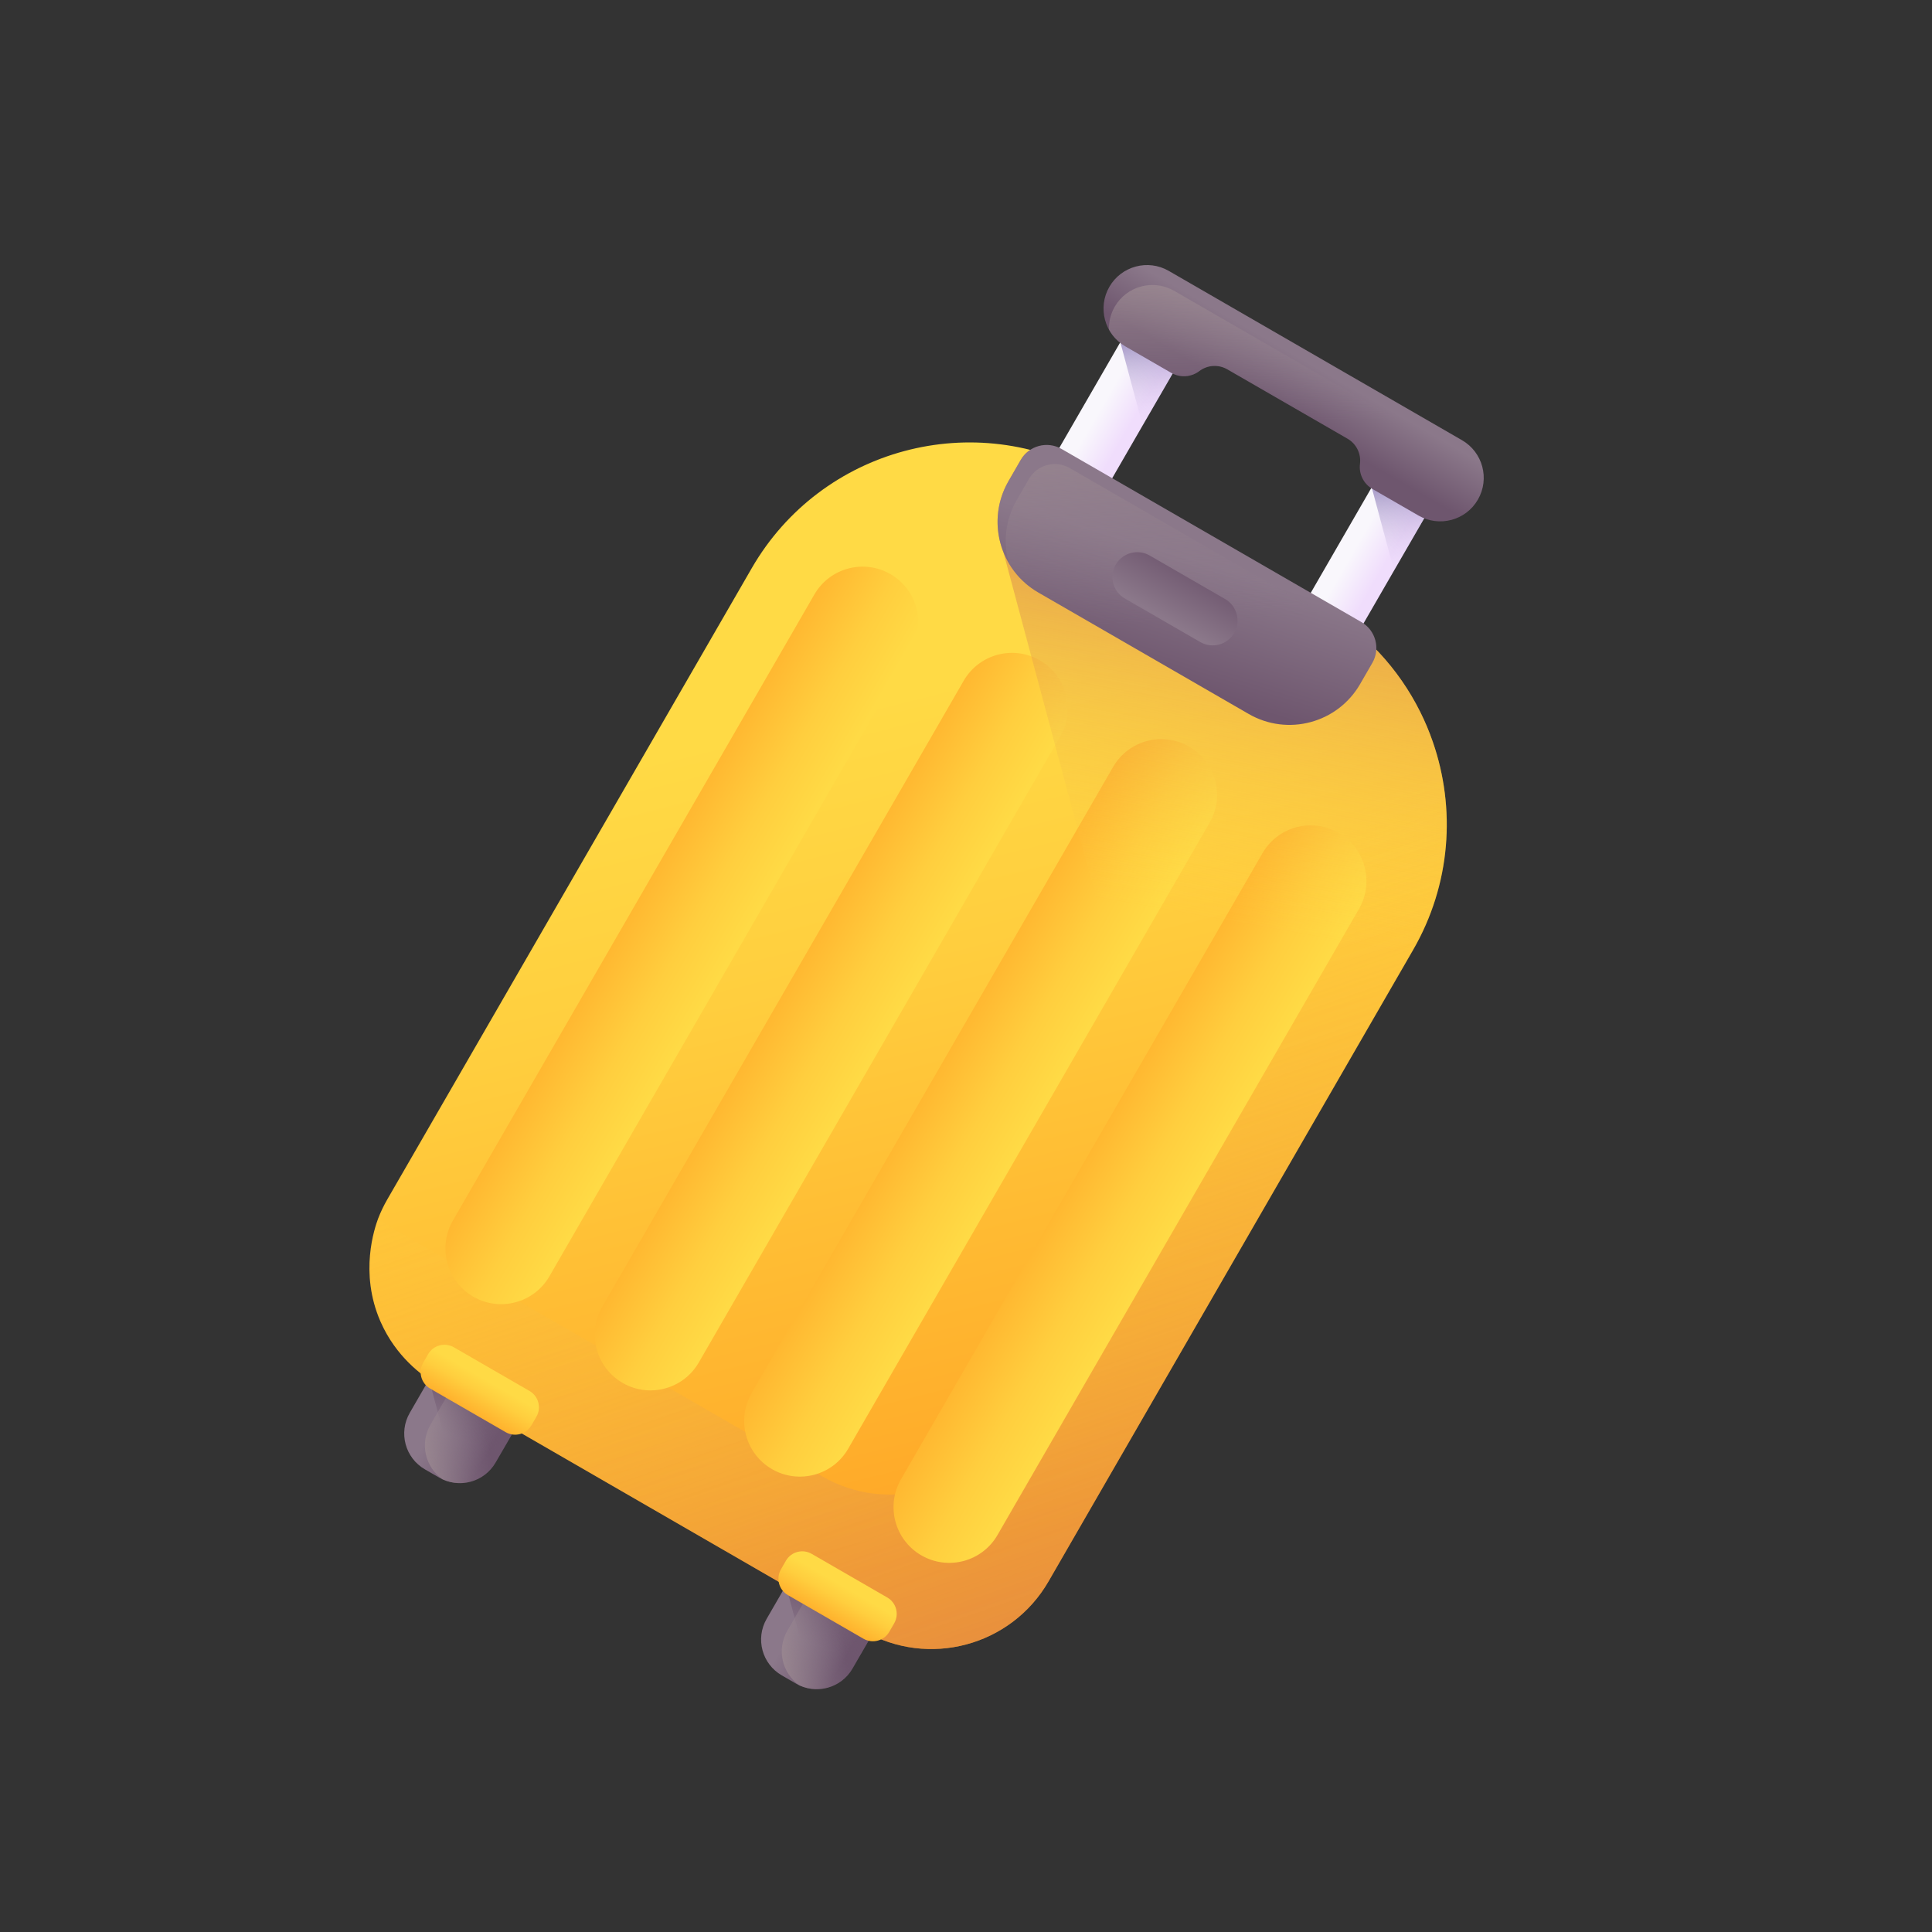 <svg width="74" height="74" viewBox="0 0 74 74" fill="none" xmlns="http://www.w3.org/2000/svg">
<rect x="0" y="0" width="74" height="74" fill="#333333" stroke="none"/>
<g clip-path="url(#clip0_324_11355)">
<path d="M16.822 56.595L16.275 56.28C15.517 55.842 15.257 54.873 15.695 54.115L16.803 52.195L20.095 54.096L18.986 56.015C18.549 56.773 17.579 57.033 16.822 56.595Z" fill="url(#paint0_linear_324_11355)"/>
<path d="M16.803 52.195L16.433 52.835L17.497 56.804C18.084 56.847 18.672 56.559 18.986 56.015L20.094 54.095L16.803 52.195Z" fill="url(#paint1_linear_324_11355)"/>
<path d="M16.948 56.66C17.684 57.002 18.573 56.732 18.987 56.015L20.095 54.096L17.595 52.652L16.487 54.572C16.073 55.288 16.283 56.193 16.948 56.66Z" fill="url(#paint2_linear_324_11355)"/>
<path d="M30.491 64.487L29.945 64.171C29.186 63.734 28.927 62.764 29.364 62.006L30.473 60.087L33.765 61.987L32.656 63.907C32.219 64.665 31.25 64.925 30.491 64.487Z" fill="url(#paint3_linear_324_11355)"/>
<path d="M30.473 60.087L30.103 60.727L31.167 64.696C31.754 64.739 32.342 64.451 32.656 63.907L33.764 61.987L30.473 60.087Z" fill="url(#paint4_linear_324_11355)"/>
<path d="M30.617 64.552C31.353 64.894 32.242 64.624 32.656 63.907L33.764 61.987L31.264 60.544L30.155 62.463C29.742 63.18 29.952 64.085 30.617 64.552Z" fill="url(#paint5_linear_324_11355)"/>
<path d="M14.488 46.661C14.583 46.417 14.697 46.179 14.831 45.946L28.793 21.763C31.452 17.157 37.342 15.579 41.949 18.238L50.598 23.232C52.294 24.211 53.579 25.628 54.393 27.258C54.581 27.632 54.743 28.018 54.879 28.412C55.765 30.962 55.579 33.867 54.123 36.388L40.161 60.571C38.73 63.049 35.561 63.898 33.083 62.467L16.728 53.025C16.689 53.002 16.651 52.979 16.613 52.956C16.195 52.696 15.168 51.98 14.572 50.614C13.758 48.746 14.348 47.038 14.488 46.661Z" fill="url(#paint6_linear_324_11355)"/>
<path d="M14.488 46.661C14.691 46.824 14.909 46.974 15.142 47.108L31.498 56.551C33.976 57.982 37.145 57.133 38.576 54.654L54.393 27.258C54.581 27.632 54.743 28.018 54.879 28.412C55.765 30.962 55.578 33.867 54.123 36.388L40.161 60.571C38.73 63.049 35.561 63.898 33.083 62.467L16.728 53.025C16.689 53.002 16.651 52.979 16.613 52.956C16.233 52.722 15.058 51.93 14.468 50.357C13.803 48.583 14.342 47.043 14.488 46.661Z" fill="url(#paint7_linear_324_11355)"/>
<path d="M18.129 49.666C17.108 49.077 16.758 47.771 17.347 46.75L31.192 22.771C31.781 21.75 33.086 21.401 34.107 21.99C35.128 22.579 35.478 23.885 34.888 24.906L21.044 48.885C20.455 49.906 19.149 50.255 18.129 49.666Z" fill="url(#paint8_linear_324_11355)"/>
<path d="M23.849 52.969C22.828 52.379 22.479 51.074 23.068 50.053L36.912 26.074C37.502 25.053 38.807 24.703 39.828 25.293C40.849 25.882 41.199 27.188 40.609 28.208L26.765 52.187C26.175 53.208 24.87 53.558 23.849 52.969Z" fill="url(#paint9_linear_324_11355)"/>
<path d="M29.571 56.272C28.55 55.682 28.2 54.377 28.79 53.356L42.634 29.377C43.223 28.356 44.529 28.007 45.55 28.596C46.571 29.185 46.92 30.491 46.331 31.512L32.487 55.491C31.897 56.511 30.592 56.861 29.571 56.272Z" fill="url(#paint10_linear_324_11355)"/>
<path d="M35.292 59.575C34.271 58.986 33.921 57.68 34.51 56.659L48.355 32.681C48.944 31.66 50.249 31.31 51.27 31.899C52.291 32.489 52.641 33.794 52.052 34.815L38.207 58.794C37.618 59.815 36.312 60.164 35.292 59.575Z" fill="url(#paint11_linear_324_11355)"/>
<path d="M43.425 12.217L45.447 13.384L41.01 21.07L38.987 19.902L43.425 12.217Z" fill="url(#paint12_linear_324_11355)"/>
<path d="M42.911 13.106L43.766 16.296L45.447 13.384L43.425 12.217L42.911 13.106Z" fill="url(#paint13_linear_324_11355)"/>
<path d="M53.053 17.775L55.075 18.943L50.638 26.629L48.615 25.461L53.053 17.775Z" fill="url(#paint14_linear_324_11355)"/>
<path d="M52.539 18.665L53.394 21.855L55.075 18.943L53.053 17.775L52.539 18.665Z" fill="url(#paint15_linear_324_11355)"/>
<path d="M42.491 10.986C42.031 11.783 42.304 12.803 43.101 13.263L44.864 14.281C45.202 14.476 45.625 14.45 45.936 14.213C46.248 13.977 46.67 13.95 47.009 14.146L51.612 16.803C51.951 16.999 52.139 17.378 52.09 17.766C52.041 18.154 52.229 18.533 52.568 18.729L54.331 19.746C55.128 20.207 56.147 19.933 56.607 19.136C57.068 18.339 56.794 17.32 55.997 16.86L44.767 10.376C43.97 9.916 42.951 10.189 42.491 10.986Z" fill="url(#paint16_linear_324_11355)"/>
<path d="M44.973 11.139C44.175 10.679 43.156 10.952 42.696 11.749C42.538 12.024 42.468 12.324 42.475 12.619C42.616 12.879 42.827 13.104 43.102 13.263L44.864 14.28C45.203 14.476 45.626 14.449 45.937 14.213C46.248 13.976 46.671 13.95 47.009 14.145L51.613 16.803C51.952 16.999 52.14 17.378 52.091 17.766C52.089 17.778 52.09 17.791 52.089 17.803C52.242 17.995 52.319 18.239 52.297 18.492C52.371 18.585 52.461 18.666 52.569 18.728L54.331 19.746C55.129 20.206 56.148 19.933 56.608 19.136C56.766 18.862 56.836 18.561 56.829 18.266C56.688 18.007 56.477 17.781 56.202 17.622L44.973 11.139L44.973 11.139Z" fill="url(#paint17_linear_324_11355)"/>
<path d="M54.124 36.387L46.195 50.121L38.429 21.137C38.091 20.281 38.133 19.286 38.628 18.428L39.098 17.615C39.19 17.455 39.316 17.325 39.46 17.231C40.313 17.443 41.151 17.777 41.949 18.238L50.599 23.232C51.399 23.694 52.106 24.253 52.718 24.886C53.402 25.595 53.963 26.397 54.394 27.258C54.581 27.632 54.743 28.018 54.88 28.412C55.481 30.142 55.588 32.037 55.139 33.864C54.927 34.729 54.591 35.578 54.124 36.387Z" fill="url(#paint18_linear_324_11355)"/>
<path d="M47.827 27.346L39.771 22.695C38.277 21.833 37.765 19.922 38.628 18.428L39.097 17.615C39.413 17.068 40.113 16.88 40.66 17.196L52.145 23.827C52.692 24.143 52.88 24.843 52.564 25.39L52.094 26.203C51.232 27.697 49.321 28.209 47.827 27.346Z" fill="url(#paint19_linear_324_11355)"/>
<path d="M52.095 26.203L52.564 25.39C52.678 25.192 52.726 24.975 52.715 24.762C52.641 24.684 52.555 24.615 52.457 24.558L40.972 17.928C40.425 17.612 39.725 17.799 39.409 18.346L38.94 19.159C38.501 19.921 38.419 20.79 38.641 21.574C38.906 22.025 39.286 22.416 39.771 22.696L47.827 27.347C49.321 28.209 51.232 27.697 52.095 26.203Z" fill="url(#paint20_linear_324_11355)"/>
<path d="M45.973 24.592L43.084 22.924C42.629 22.662 42.473 22.08 42.736 21.625C42.998 21.17 43.58 21.015 44.034 21.277L46.924 22.945C47.379 23.208 47.534 23.79 47.272 24.244C47.009 24.699 46.428 24.855 45.973 24.592Z" fill="url(#paint21_linear_324_11355)"/>
<path d="M19.368 54.855L16.474 53.184C16.128 52.984 16.009 52.541 16.209 52.195L16.397 51.87C16.597 51.523 17.04 51.405 17.386 51.605L20.28 53.276C20.627 53.476 20.745 53.919 20.545 54.265L20.357 54.59C20.157 54.937 19.715 55.055 19.368 54.855Z" fill="url(#paint22_linear_324_11355)"/>
<path d="M33.072 62.767L30.178 61.096C29.832 60.896 29.713 60.453 29.913 60.107L30.101 59.781C30.301 59.435 30.744 59.316 31.09 59.516L33.984 61.187C34.331 61.387 34.449 61.83 34.249 62.177L34.062 62.502C33.862 62.848 33.419 62.967 33.072 62.767Z" fill="url(#paint23_linear_324_11355)"/>
</g>
<defs>
<linearGradient id="paint0_linear_324_11355" x1="16.77" y1="54.371" x2="18.768" y2="55.524" gradientUnits="userSpaceOnUse">
<stop stop-color="#8B788A"/>
<stop offset="1" stop-color="#6E566E"/>
</linearGradient>
<linearGradient id="paint1_linear_324_11355" x1="17.623" y1="55.136" x2="18.419" y2="53.06" gradientUnits="userSpaceOnUse">
<stop stop-color="#6E566E" stop-opacity="0"/>
<stop offset="0.047" stop-color="#6E566E" stop-opacity="0.047"/>
<stop offset="1" stop-color="#6E566E"/>
</linearGradient>
<linearGradient id="paint2_linear_324_11355" x1="18.597" y1="54.578" x2="15.645" y2="55.061" gradientUnits="userSpaceOnUse">
<stop stop-color="#8B788A" stop-opacity="0"/>
<stop offset="1" stop-color="#9E8C92"/>
</linearGradient>
<linearGradient id="paint3_linear_324_11355" x1="30.439" y1="62.262" x2="32.438" y2="63.416" gradientUnits="userSpaceOnUse">
<stop stop-color="#8B788A"/>
<stop offset="1" stop-color="#6E566E"/>
</linearGradient>
<linearGradient id="paint4_linear_324_11355" x1="31.293" y1="63.028" x2="32.089" y2="60.952" gradientUnits="userSpaceOnUse">
<stop stop-color="#6E566E" stop-opacity="0"/>
<stop offset="0.047" stop-color="#6E566E" stop-opacity="0.047"/>
<stop offset="1" stop-color="#6E566E"/>
</linearGradient>
<linearGradient id="paint5_linear_324_11355" x1="32.266" y1="62.47" x2="29.314" y2="62.952" gradientUnits="userSpaceOnUse">
<stop stop-color="#8B788A" stop-opacity="0"/>
<stop offset="1" stop-color="#9E8C92"/>
</linearGradient>
<linearGradient id="paint6_linear_324_11355" x1="31.627" y1="27.255" x2="39.518" y2="58.628" gradientUnits="userSpaceOnUse">
<stop stop-color="#FFDA45"/>
<stop offset="0.304" stop-color="#FFCE3E"/>
<stop offset="0.856" stop-color="#FFAE2B"/>
<stop offset="1" stop-color="#FFA425"/>
</linearGradient>
<linearGradient id="paint7_linear_324_11355" x1="33.793" y1="36.851" x2="49.169" y2="81.141" gradientUnits="userSpaceOnUse">
<stop stop-color="#FFDA45" stop-opacity="0"/>
<stop offset="1" stop-color="#B53759"/>
</linearGradient>
<linearGradient id="paint8_linear_324_11355" x1="27.878" y1="36.844" x2="22.594" y2="33.794" gradientUnits="userSpaceOnUse">
<stop stop-color="#FFDA45"/>
<stop offset="0.304" stop-color="#FFCE3E"/>
<stop offset="0.856" stop-color="#FFAE2B"/>
<stop offset="1" stop-color="#FFA425"/>
</linearGradient>
<linearGradient id="paint9_linear_324_11355" x1="33.599" y1="40.147" x2="28.315" y2="37.096" gradientUnits="userSpaceOnUse">
<stop stop-color="#FFDA45"/>
<stop offset="0.304" stop-color="#FFCE3E"/>
<stop offset="0.856" stop-color="#FFAE2B"/>
<stop offset="1" stop-color="#FFA425"/>
</linearGradient>
<linearGradient id="paint10_linear_324_11355" x1="39.321" y1="43.45" x2="34.037" y2="40.4" gradientUnits="userSpaceOnUse">
<stop stop-color="#FFDA45"/>
<stop offset="0.304" stop-color="#FFCE3E"/>
<stop offset="0.856" stop-color="#FFAE2B"/>
<stop offset="1" stop-color="#FFA425"/>
</linearGradient>
<linearGradient id="paint11_linear_324_11355" x1="45.041" y1="46.754" x2="39.757" y2="43.703" gradientUnits="userSpaceOnUse">
<stop stop-color="#FFDA45"/>
<stop offset="0.304" stop-color="#FFCE3E"/>
<stop offset="0.856" stop-color="#FFAE2B"/>
<stop offset="1" stop-color="#FFA425"/>
</linearGradient>
<linearGradient id="paint12_linear_324_11355" x1="41.728" y1="16.361" x2="42.876" y2="17.024" gradientUnits="userSpaceOnUse">
<stop stop-color="#F9F7FC"/>
<stop offset="1" stop-color="#F0DDFC"/>
</linearGradient>
<linearGradient id="paint13_linear_324_11355" x1="44.585" y1="16.477" x2="44.063" y2="12.321" gradientUnits="userSpaceOnUse">
<stop stop-color="#F0DDFC" stop-opacity="0"/>
<stop offset="0.486" stop-color="#BBABD7" stop-opacity="0.486"/>
<stop offset="1" stop-color="#8779B3"/>
</linearGradient>
<linearGradient id="paint14_linear_324_11355" x1="51.356" y1="21.92" x2="52.504" y2="22.582" gradientUnits="userSpaceOnUse">
<stop stop-color="#F9F7FC"/>
<stop offset="1" stop-color="#F0DDFC"/>
</linearGradient>
<linearGradient id="paint15_linear_324_11355" x1="54.213" y1="22.035" x2="53.691" y2="17.88" gradientUnits="userSpaceOnUse">
<stop stop-color="#F0DDFC" stop-opacity="0"/>
<stop offset="0.486" stop-color="#BBABD7" stop-opacity="0.486"/>
<stop offset="1" stop-color="#8779B3"/>
</linearGradient>
<linearGradient id="paint16_linear_324_11355" x1="50.195" y1="13.943" x2="49.098" y2="15.843" gradientUnits="userSpaceOnUse">
<stop stop-color="#8B788A"/>
<stop offset="1" stop-color="#6E566E"/>
</linearGradient>
<linearGradient id="paint17_linear_324_11355" x1="49.645" y1="16.041" x2="49.719" y2="9.859" gradientUnits="userSpaceOnUse">
<stop stop-color="#8B788A" stop-opacity="0"/>
<stop offset="1" stop-color="#9E8C92"/>
</linearGradient>
<linearGradient id="paint18_linear_324_11355" x1="45.207" y1="35.065" x2="49.163" y2="12.899" gradientUnits="userSpaceOnUse">
<stop stop-color="#FFDA45" stop-opacity="0"/>
<stop offset="1" stop-color="#B53759"/>
</linearGradient>
<linearGradient id="paint19_linear_324_11355" x1="45.714" y1="21.443" x2="44.294" y2="26.024" gradientUnits="userSpaceOnUse">
<stop stop-color="#8B788A"/>
<stop offset="1" stop-color="#6E566E"/>
</linearGradient>
<linearGradient id="paint20_linear_324_11355" x1="45.664" y1="23.762" x2="45.262" y2="15.024" gradientUnits="userSpaceOnUse">
<stop stop-color="#8B788A" stop-opacity="0"/>
<stop offset="1" stop-color="#9E8C92"/>
</linearGradient>
<linearGradient id="paint21_linear_324_11355" x1="44.574" y1="23.68" x2="45.724" y2="21.687" gradientUnits="userSpaceOnUse">
<stop stop-color="#8B788A"/>
<stop offset="1" stop-color="#6E566E"/>
</linearGradient>
<linearGradient id="paint22_linear_324_11355" x1="18.604" y1="52.837" x2="17.746" y2="54.323" gradientUnits="userSpaceOnUse">
<stop stop-color="#FFDA45"/>
<stop offset="0.304" stop-color="#FFCE3E"/>
<stop offset="0.856" stop-color="#FFAE2B"/>
<stop offset="1" stop-color="#FFA425"/>
</linearGradient>
<linearGradient id="paint23_linear_324_11355" x1="32.308" y1="60.749" x2="31.45" y2="62.235" gradientUnits="userSpaceOnUse">
<stop stop-color="#FFDA45"/>
<stop offset="0.304" stop-color="#FFCE3E"/>
<stop offset="0.856" stop-color="#FFAE2B"/>
<stop offset="1" stop-color="#FFA425"/>
</linearGradient>
<clipPath id="clip0_324_11355">
<rect width="54" height="54" fill="white" transform="translate(27 0.118) rotate(30)"/>
</clipPath>
</defs>
</svg>
